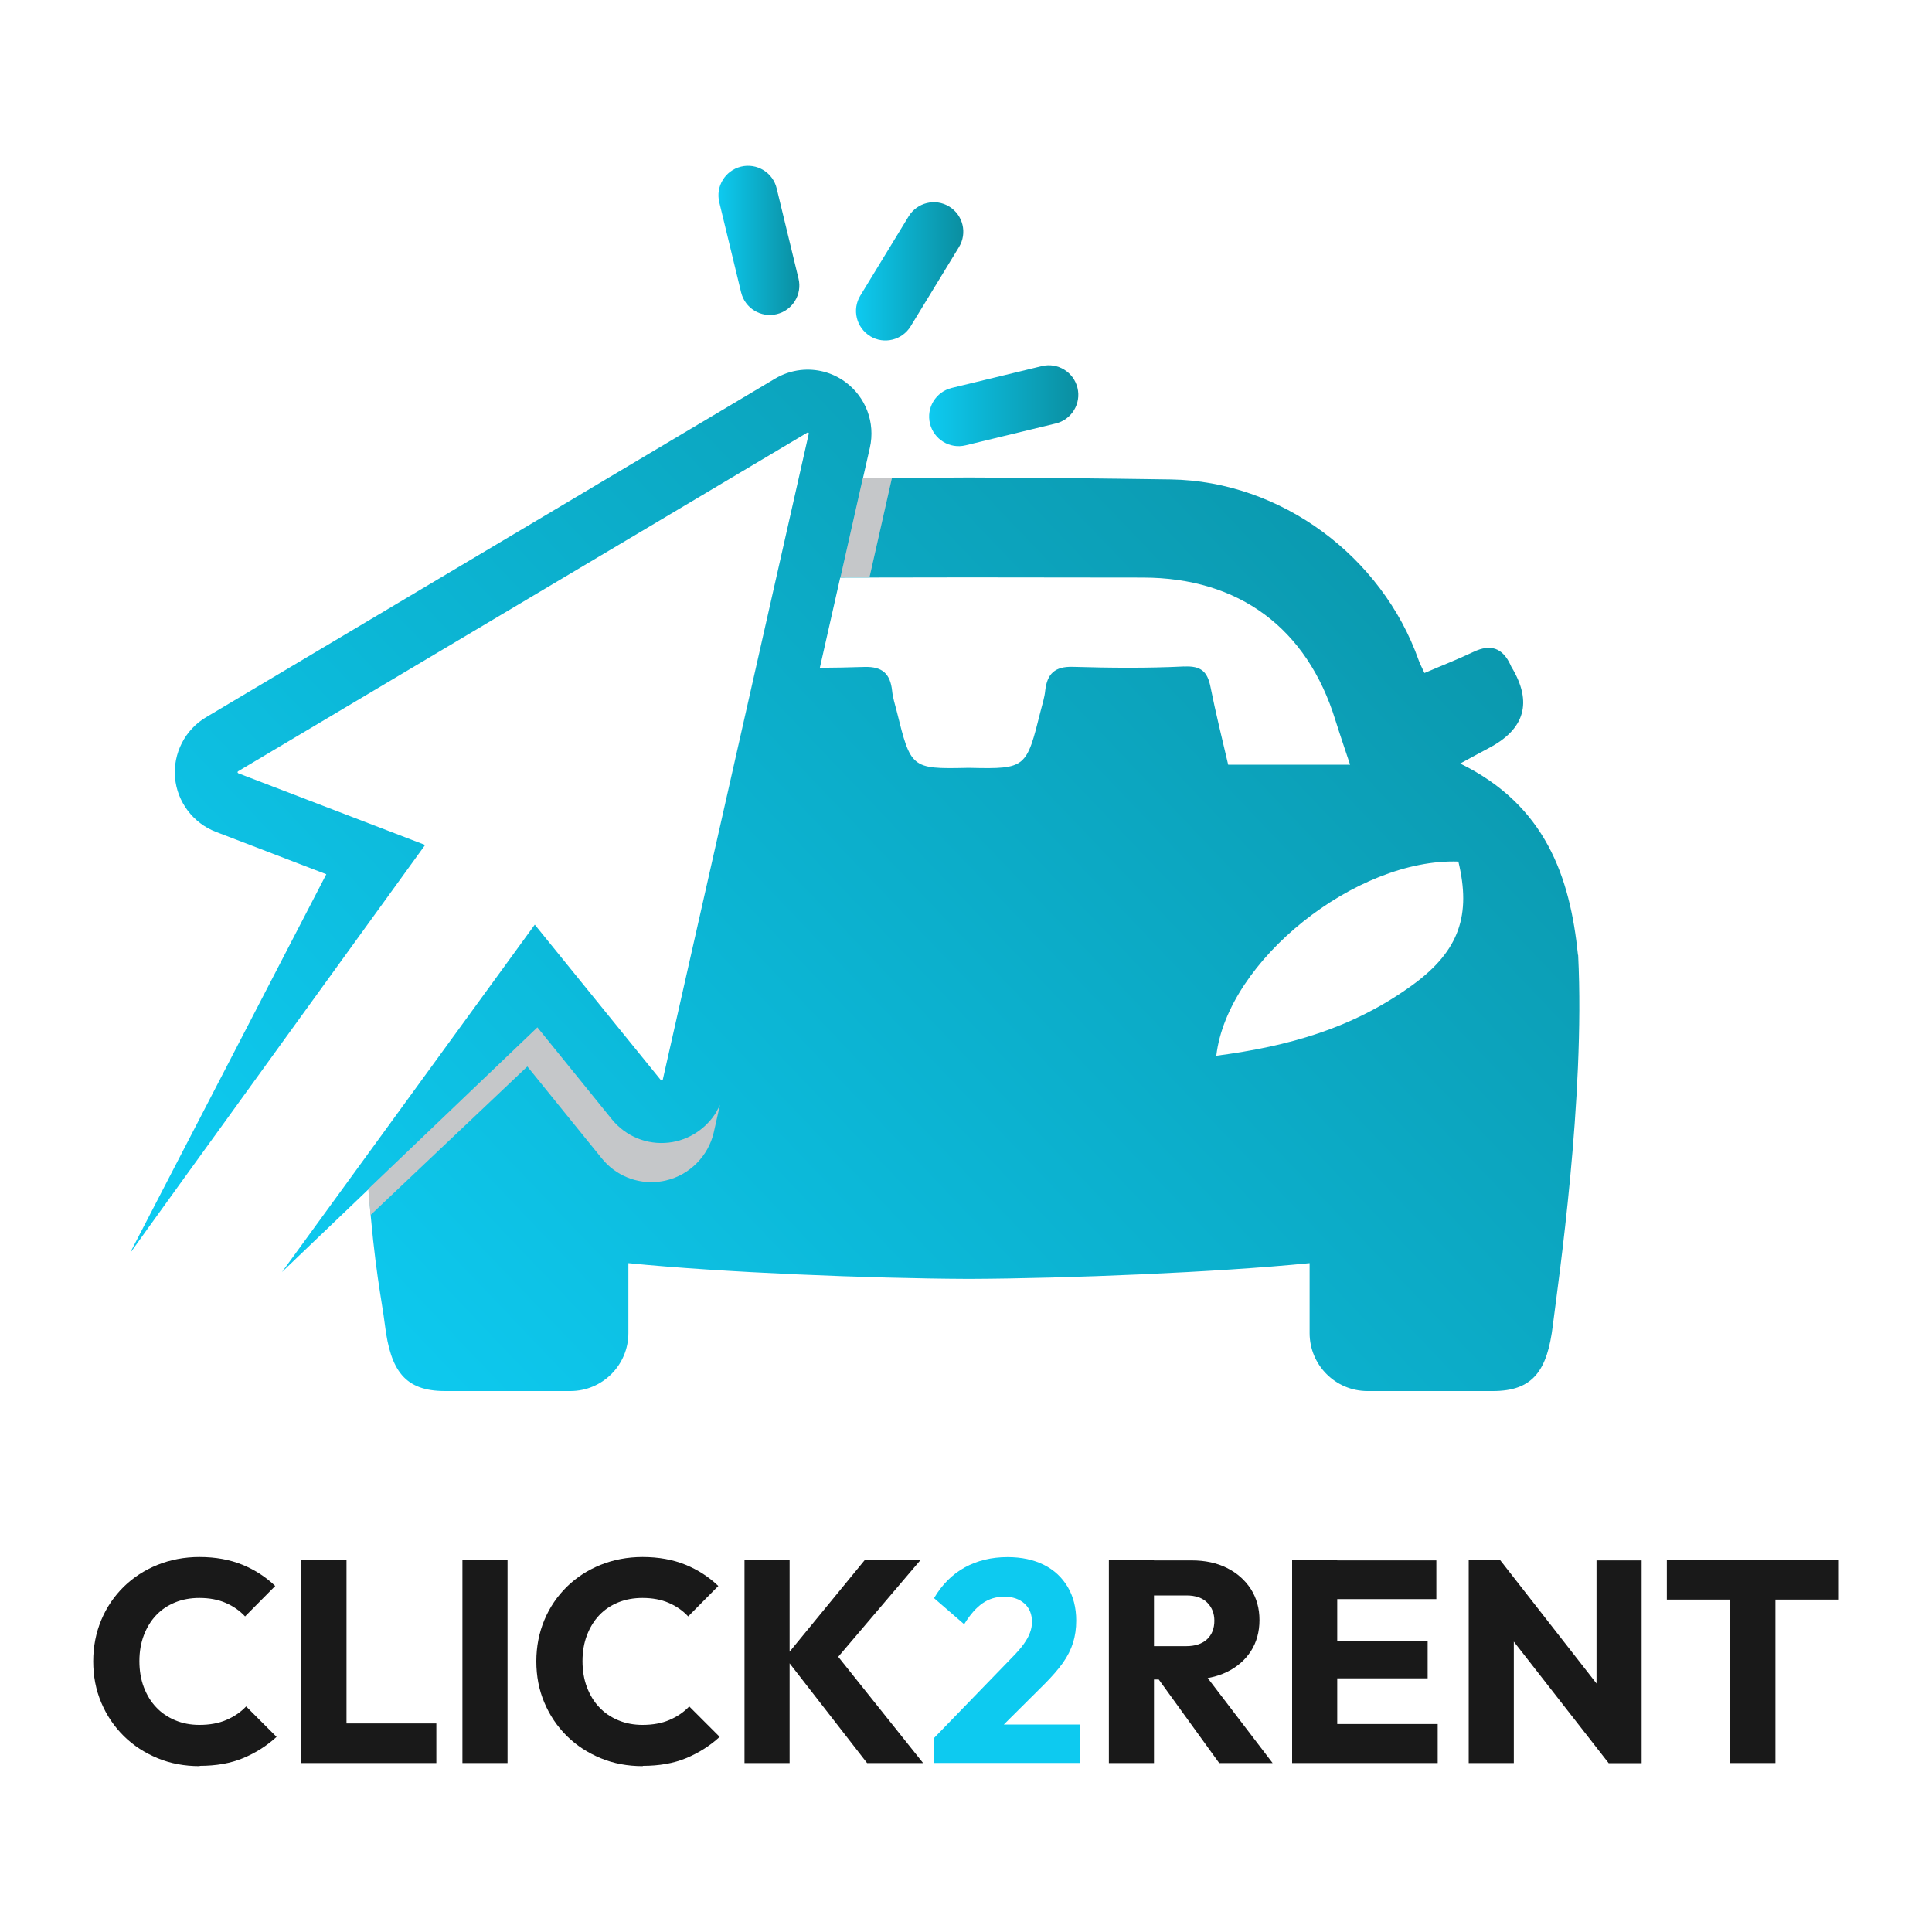 <?xml version="1.0" encoding="UTF-8"?><svg xmlns="http://www.w3.org/2000/svg" xmlns:xlink="http://www.w3.org/1999/xlink" viewBox="0 0 200 200"><defs><style>.cls-1{fill:#0dcaf0;}.cls-2{fill:#191919;}.cls-3{fill:#c5c7c9;}.cls-3,.cls-4{mix-blend-mode:multiply;}.cls-4{fill:#00b7eb;}.cls-5{fill:url(#Sfumatura_senza_nome_2);}.cls-6{fill:url(#Sfumatura_senza_nome_2-3);}.cls-7{fill:url(#Sfumatura_senza_nome_2-2);}.cls-8{fill:url(#Sfumatura_senza_nome_2-4);}.cls-9{isolation:isolate;}</style><linearGradient id="Sfumatura_senza_nome_2" x1="96.19" y1="42" x2="111.63" y2="42" gradientUnits="userSpaceOnUse"><stop offset="0" stop-color="#0dcaf0"/><stop offset="1" stop-color="#0b8ea0"/></linearGradient><linearGradient id="Sfumatura_senza_nome_2-2" x1="88.6" y1="28.1" x2="99.71" y2="28.1" xlink:href="#Sfumatura_senza_nome_2"/><linearGradient id="Sfumatura_senza_nome_2-3" x1="74.38" y1="24.89" x2="82.75" y2="24.89" xlink:href="#Sfumatura_senza_nome_2"/><linearGradient id="Sfumatura_senza_nome_2-4" x1="45.54" y1="150.73" x2="165.91" y2="35.88" xlink:href="#Sfumatura_senza_nome_2"/></defs><g class="cls-9"><g id="Livello_1"><g><g><g><path class="cls-5" d="m109.29,43.84c1.64-.4,2.65-2.05,2.25-3.69-.4-1.64-2.05-2.65-3.69-2.25l-9.33,2.26c-.82.2-1.48.71-1.89,1.38-.41.67-.56,1.49-.36,2.31.4,1.64,2.05,2.65,3.69,2.25l9.33-2.26Z"/><path class="cls-7" d="m90.07,34.8c1.44.88,3.32.42,4.2-1.02l5-8.2c.88-1.44.43-3.32-1.01-4.2-1.44-.88-3.32-.42-4.2,1.02l-5,8.2c-.88,1.44-.42,3.32,1.02,4.2h0Z"/><path class="cls-6" d="m82.66,28.83l-2.26-9.33c-.39-1.64-2.05-2.65-3.69-2.25-.82.2-1.48.71-1.89,1.38-.41.67-.56,1.49-.36,2.31l2.26,9.33c.4,1.64,2.05,2.65,3.69,2.25,1.64-.4,2.65-2.05,2.25-3.69h0Z"/></g><path class="cls-4" d="m68.45,111.82h0s.04,0,.05,0c0,0-.03,0-.05,0Z"/><path class="cls-8" d="m163.35,98.85c-.82-8.07-3.36-15.49-12.19-19.81,1.19-.64,2.06-1.13,2.96-1.6q5.61-2.94,2.38-8.34c-.07-.09-.09-.19-.14-.28-.82-1.76-2.06-2.18-3.82-1.34-1.64.78-3.34,1.44-5.08,2.19-.28-.61-.48-.97-.61-1.35-3.79-10.7-14.21-18.52-25.67-18.69-6.9-.1-13.78-.18-20.68-.2h0c-.07,0-.14,0-.21,0-.07,0-.14,0-.21,0h0c-3.58.01-7.17.04-10.75.08l.72-3.17c.58-2.58-.42-5.25-2.56-6.81-1.34-.98-2.99-1.41-4.64-1.22-.93.11-1.82.41-2.62.89l-58.9,35.05c-2.17,1.28-3.43,3.74-3.21,6.25.21,2.5,1.87,4.71,4.22,5.61l11.44,4.39-20.27,39.11.03.02c1.84-2.63,30.47-42.16,30.47-42.16l-19.34-7.42s-.07-.05-.08-.1c0-.04.02-.08.06-.11l58.95-35.07s.05,0,.08.02c.04.03.06.07.04.12l-15.11,66.86s-.04.07-.1.08c-.01,0-.06,0-.1-.04l-13.05-16.09-26.17,35.96,8.96-8.57c.62,8.27,1.36,11.35,1.7,14.08.58,4.71,2.07,6.81,6.21,6.81h12.99c3.31,0,6-2.69,6-6v-7.24c9.58.97,25.24,1.59,35.05,1.63h0c.07,0,.14,0,.21,0s.14,0,.21,0h0c9.81-.04,25.47-.67,35.05-1.63v7.24c0,3.31,2.68,6,5.99,6h12.99c4.14,0,5.63-2.11,6.2-6.81.56-4.51,3.35-23.49,2.62-38.32Zm-40.76-29.86c-3.83.19-7.69.15-11.54.04-1.86-.05-2.65.72-2.85,2.46-.07.72-.3,1.42-.48,2.13-1.46,5.85-1.5,6-7.24,5.87h0c-.07,0-.14,0-.21,0-.07,0-.14,0-.21,0h0c-5.74.13-5.78-.01-7.23-5.86-.18-.71-.41-1.41-.48-2.13-.19-1.74-.99-2.51-2.85-2.46-1.54.05-3.08.08-4.63.09l2.11-9.34c4.43,0,8.85-.02,13.28-.02,6.02,0,12.03.01,18.05.02,9.96.01,16.99,5.24,19.93,14.76.46,1.47.96,2.92,1.52,4.61h-12.62c-.62-2.66-1.29-5.34-1.83-8.05-.32-1.59-.97-2.2-2.74-2.11Zm23.71,32.92c-6.26,4.57-12.96,6.4-20.39,7.38,1.15-9.88,14.5-20.47,25.06-20.1,1.32,5.5.13,9.2-4.67,12.72Z"/><path class="cls-3" d="m74.19,115.04s0,0,0,.01c-.25.43-.55.83-.9,1.19,0,.01-.02.02-.03.03-.16.17-.34.34-.52.49-.02.02-.04.03-.06.05-.36.3-.76.56-1.18.78-.03.02-.07.04-.1.05-.2.1-.41.19-.62.27-.04.01-.08.03-.12.04-.22.08-.44.15-.67.2-.24.06-.5.1-.75.13-2.26.26-4.46-.64-5.9-2.41l-7.71-9.52-17.51,16.74c.1,1.17.24,2.69.24,2.69l16.23-15.38,7.71,9.52c1.43,1.77,3.63,2.67,5.89,2.41.25-.03.5-.07.75-.13,2.45-.57,4.39-2.53,4.95-4.98l.64-2.85c-.1.23-.22.46-.35.68Z"/><path class="cls-3" d="m89.32,49.49l-2.32,10.28c1,0,2.01,0,3.01,0l2.33-10.31c-1.01,0-2.01.02-3.02.03Z"/></g><g><path class="cls-2" d="m20.67,182.83c-1.57,0-3.02-.27-4.35-.82s-2.51-1.31-3.51-2.3c-1-.99-1.78-2.15-2.33-3.46-.56-1.32-.83-2.74-.83-4.27s.28-2.95.83-4.27c.55-1.32,1.33-2.46,2.32-3.44.99-.97,2.16-1.73,3.49-2.27,1.34-.54,2.79-.82,4.36-.82,1.66,0,3.14.27,4.44.8,1.3.53,2.43,1.27,3.4,2.2l-3.12,3.15c-.56-.6-1.22-1.06-2.01-1.4-.78-.34-1.69-.51-2.72-.51-.91,0-1.75.15-2.51.46-.76.31-1.42.75-1.96,1.32-.55.58-.97,1.27-1.28,2.08s-.46,1.71-.46,2.68.15,1.89.46,2.7.73,1.51,1.28,2.08c.54.58,1.2,1.02,1.96,1.34.76.32,1.6.48,2.51.48,1.07,0,2-.17,2.79-.51.79-.34,1.48-.8,2.05-1.4l3.15,3.15c-1.01.93-2.17,1.66-3.46,2.2-1.3.54-2.8.8-4.5.8Z"/><path class="cls-2" d="m31.2,182.51v-20.99h4.67v20.99h-4.67Zm3.6,0v-4.1h10.37v4.1h-10.37Z"/><path class="cls-2" d="m47.87,182.51v-20.99h4.67v20.99h-4.67Z"/><path class="cls-2" d="m66.54,182.83c-1.57,0-3.02-.27-4.35-.82s-2.51-1.31-3.51-2.3c-1-.99-1.78-2.15-2.33-3.46-.56-1.32-.83-2.74-.83-4.27s.28-2.95.83-4.27c.55-1.32,1.33-2.46,2.32-3.44.99-.97,2.16-1.73,3.49-2.27,1.34-.54,2.79-.82,4.36-.82,1.66,0,3.14.27,4.44.8,1.3.53,2.43,1.27,3.4,2.2l-3.12,3.15c-.56-.6-1.22-1.06-2.01-1.4-.78-.34-1.69-.51-2.72-.51-.91,0-1.75.15-2.51.46-.76.31-1.42.75-1.96,1.32-.55.58-.97,1.27-1.28,2.08s-.46,1.71-.46,2.68.15,1.89.46,2.7.73,1.51,1.28,2.08c.54.58,1.2,1.02,1.96,1.34.76.32,1.6.48,2.51.48,1.07,0,2-.17,2.79-.51.79-.34,1.48-.8,2.05-1.4l3.15,3.15c-1.01.93-2.17,1.66-3.46,2.2-1.3.54-2.8.8-4.5.8Z"/><path class="cls-2" d="m77.07,182.51v-20.99h4.67v20.99h-4.67Zm12.69,0l-8.5-10.94,8.24-10.05h5.77l-9.28,10.91v-1.9l9.57,11.98h-5.8Z"/><path class="cls-1" d="m96.72,179.89l8.06-8.32c.49-.5.89-.95,1.19-1.37s.52-.81.65-1.18c.14-.37.21-.74.21-1.11,0-.81-.26-1.45-.79-1.92-.52-.46-1.21-.7-2.07-.7s-1.58.22-2.24.67c-.66.45-1.3,1.17-1.92,2.18l-3.12-2.7c.83-1.41,1.89-2.47,3.18-3.18s2.76-1.07,4.43-1.07c1.45,0,2.7.27,3.76.8,1.06.53,1.88,1.3,2.47,2.29.58.99.88,2.15.88,3.48,0,.83-.11,1.6-.33,2.3-.22.7-.57,1.4-1.05,2.08-.49.68-1.14,1.43-1.95,2.24l-5.59,5.56-5.77-.06Zm0,2.62v-2.62l3.95-1.37h11.15v3.98h-15.1Z"/><path class="cls-2" d="m114.79,182.51v-20.99h4.67v20.99h-4.67Zm3.57-8.65v-3.45h4.43c.93,0,1.65-.24,2.16-.71.51-.48.76-1.12.76-1.93,0-.75-.25-1.38-.74-1.87s-1.21-.74-2.14-.74h-4.46v-3.63h4.99c1.39,0,2.61.26,3.66.79,1.05.52,1.87,1.26,2.47,2.18.59.93.89,2,.89,3.21s-.3,2.3-.89,3.22c-.6.92-1.43,1.64-2.5,2.16-1.07.52-2.33.77-3.78.77h-4.85Zm7.85,8.65l-6.54-9.04,4.28-1.16,7.79,10.2h-5.53Z"/><path class="cls-2" d="m133.76,182.51v-20.99h4.67v20.99h-4.67Zm3.57-16.97v-4.01h11.36v4.01h-11.36Zm0,8.2v-3.89h10.46v3.89h-10.46Zm0,8.77v-4.04h11.5v4.04h-11.5Z"/><path class="cls-2" d="m152.04,182.51v-20.99h3.27l1.4,4.19v16.8h-4.67Zm14.48,0l-12.37-15.85,1.16-5.14,12.37,15.84-1.16,5.14Zm0,0l-1.25-4.19v-16.79h4.67v20.99h-3.42Z"/><path class="cls-2" d="m172.55,165.59v-4.07h17.81v4.07h-17.81Zm6.57,16.92v-20.69h4.67v20.69h-4.67Z"/></g></g></g></g></svg>